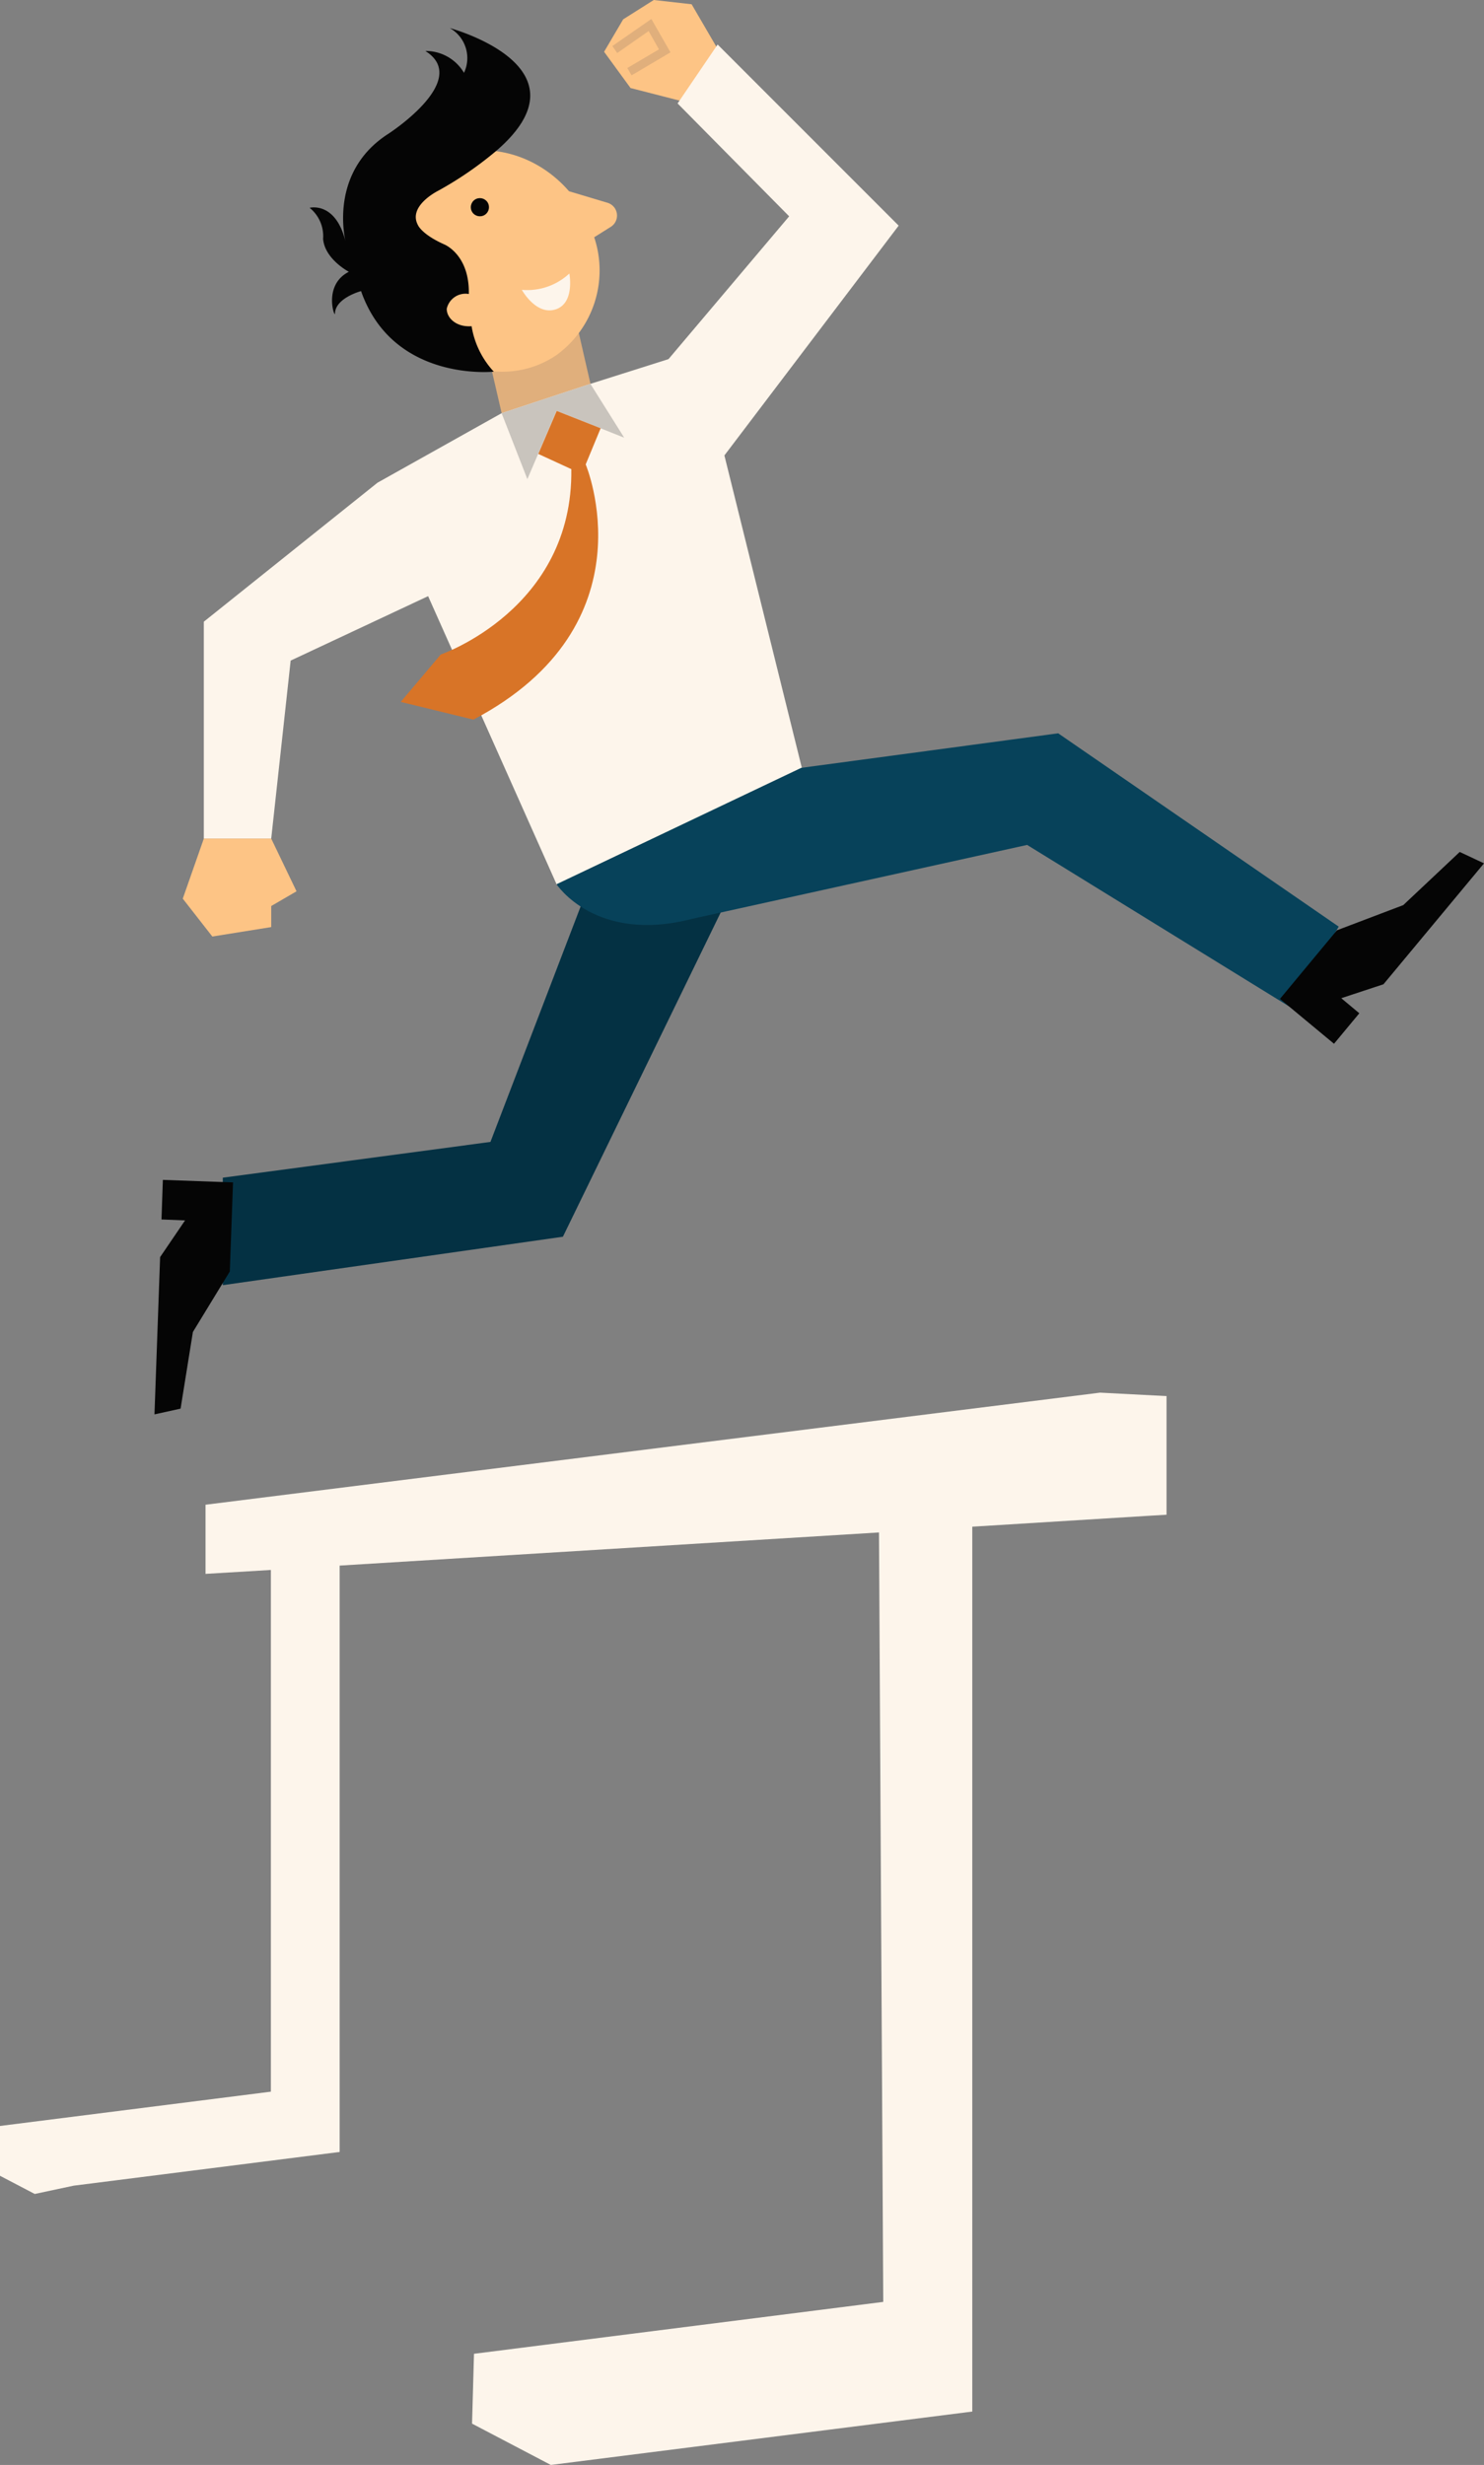 <svg xmlns="http://www.w3.org/2000/svg" viewBox="0 0 129.02 214.22"><rect x="0" y="0" width="129.02" height="214.22" fill="#808080" stroke="none"/><defs><style>.cls-1{fill:#e0af7c;}.cls-2{fill:#fdc485;}.cls-3{fill:#050505;}.cls-4{fill:#fdf5eb;}.cls-5{fill:#c9c4bd;}.cls-6{fill:#d87427;}.cls-7{fill:#043143;}.cls-8{fill:#07425a;}</style></defs><title>tourism-industry</title><g id="Layer_2" data-name="Layer 2"><g id="Community"><polygon class="cls-1" points="44.55 39.95 52.43 38.13 50.27 28.71 42.49 31.05 44.55 39.95"/><path class="cls-2" d="M37.26,14.51c3.78-2.58,9-1.6,12.21,2.11l3.34,1a1.16,1.16,0,0,1,.3,2.09l-1.45.91a9.09,9.09,0,0,1-3.28,10.24c-4.1,2.8-9.91,1.41-13-3.09S33.16,17.31,37.26,14.51Z"/><path class="cls-3" d="M30.33,23.62s-2.09-1.09-2.24-2.86a3.16,3.16,0,0,0-1.17-2.7s2.28-.6,3.14,3c-.1-.38-1.44-6.11,3.67-9.41,0,0,7.29-4.68,3.25-7.22a3.86,3.86,0,0,1,3.36,1.9,3,3,0,0,0-1.23-3.89s12.56,3.37,4,10.7a31.05,31.05,0,0,1-5,3.43s-2.69,1.32-1.77,3c0,0,.32.79,2.26,1.66,0,0,2.23.86,2.16,4.32a1.67,1.67,0,0,0-1.92,1.29c0,.77.74,1.45,1.75,1.51a2.67,2.67,0,0,0,.41,0,7.6,7.6,0,0,0,1.93,3.95s-8.75.94-11.54-7c0,0-2.28.6-2.27,2C29,27.38,28.18,24.71,30.33,23.62Z"/><polygon class="cls-2" points="60.13 0.37 56.84 0 54.18 1.68 52.52 4.5 54.82 7.65 59.42 8.83 62.45 4.35 60.13 0.37"/><polygon class="cls-1" points="54.91 6.55 58.29 4.55 56.63 1.65 53.24 4 53.66 4.61 56.39 2.7 57.29 4.29 54.54 5.91 54.91 6.55"/><circle class="cls-3" cx="41.72" cy="18" r="0.79" transform="translate(-2.88 26.68) rotate(-34.34)"/><path class="cls-4" d="M49.5,23.77a5.37,5.37,0,0,1-4.13,1.42s1.23,2.24,2.93,1.7S49.5,23.77,49.5,23.77Z"/><polygon class="cls-4" points="32.82 41.95 43.61 35.91 51.33 33.36 58.12 31.21 68.61 18.8 58.91 8.99 62.39 3.87 78.13 19.61 62.98 39.58 69.71 66.72 48.39 76.85 37.22 51.81 25.27 57.41 23.58 72.88 17.72 72.88 17.72 54.03 32.82 41.95"/><polygon class="cls-5" points="51.33 33.36 54.27 38.04 48.39 35.7 45.85 41.64 43.61 35.91 51.33 33.36"/><path class="cls-6" d="M52.22,37.22l-1.3,3.14s5.89,13.94-9.76,22.18L34.84,61l3.48-4.12s11.53-3.94,11.35-16.11l-2.87-1.32,1.6-3.74Z"/><polygon class="cls-7" points="63.85 76.85 48.94 107.48 19.37 111.69 19.37 102.35 42.64 99.24 51.22 76.85 63.85 76.85"/><path class="cls-8" d="M48.39,76.85s3.38,5.19,11.8,3L89.3,73.43l22.88,14.1,4.21-7L92,63.73l-22.33,3Z"/><polygon class="cls-3" points="13.43 122.92 13.92 109.25 16.09 106.06 14.04 105.98 14.16 102.54 20.26 102.76 19.98 110.5 16.77 115.76 15.7 122.42 13.43 122.92"/><polygon class="cls-3" points="129.02 75.03 120.28 85.54 116.61 86.75 118.18 88.06 115.98 90.71 111.28 86.81 116.23 80.85 122 78.66 126.91 74.04 129.02 75.03"/><polygon class="cls-2" points="23.58 72.88 25.78 77.46 23.58 78.74 23.58 80.57 18.46 81.39 15.89 78.1 17.72 72.88 23.58 72.88"/><polygon class="cls-4" points="23.55 181.78 23.55 136.44 17.87 136.78 17.87 130.77 95.64 121.03 101.42 121.33 101.42 131.64 99.74 131.74 84.53 132.68 84.53 209.58 47.89 214.22 41.04 210.63 41.21 204.56 76.79 200.05 76.42 133.18 29.53 136.06 29.53 187.02 6.4 189.95 3.02 190.67 0 189.09 0 184.76 23.55 181.78"/></g></g></svg>
